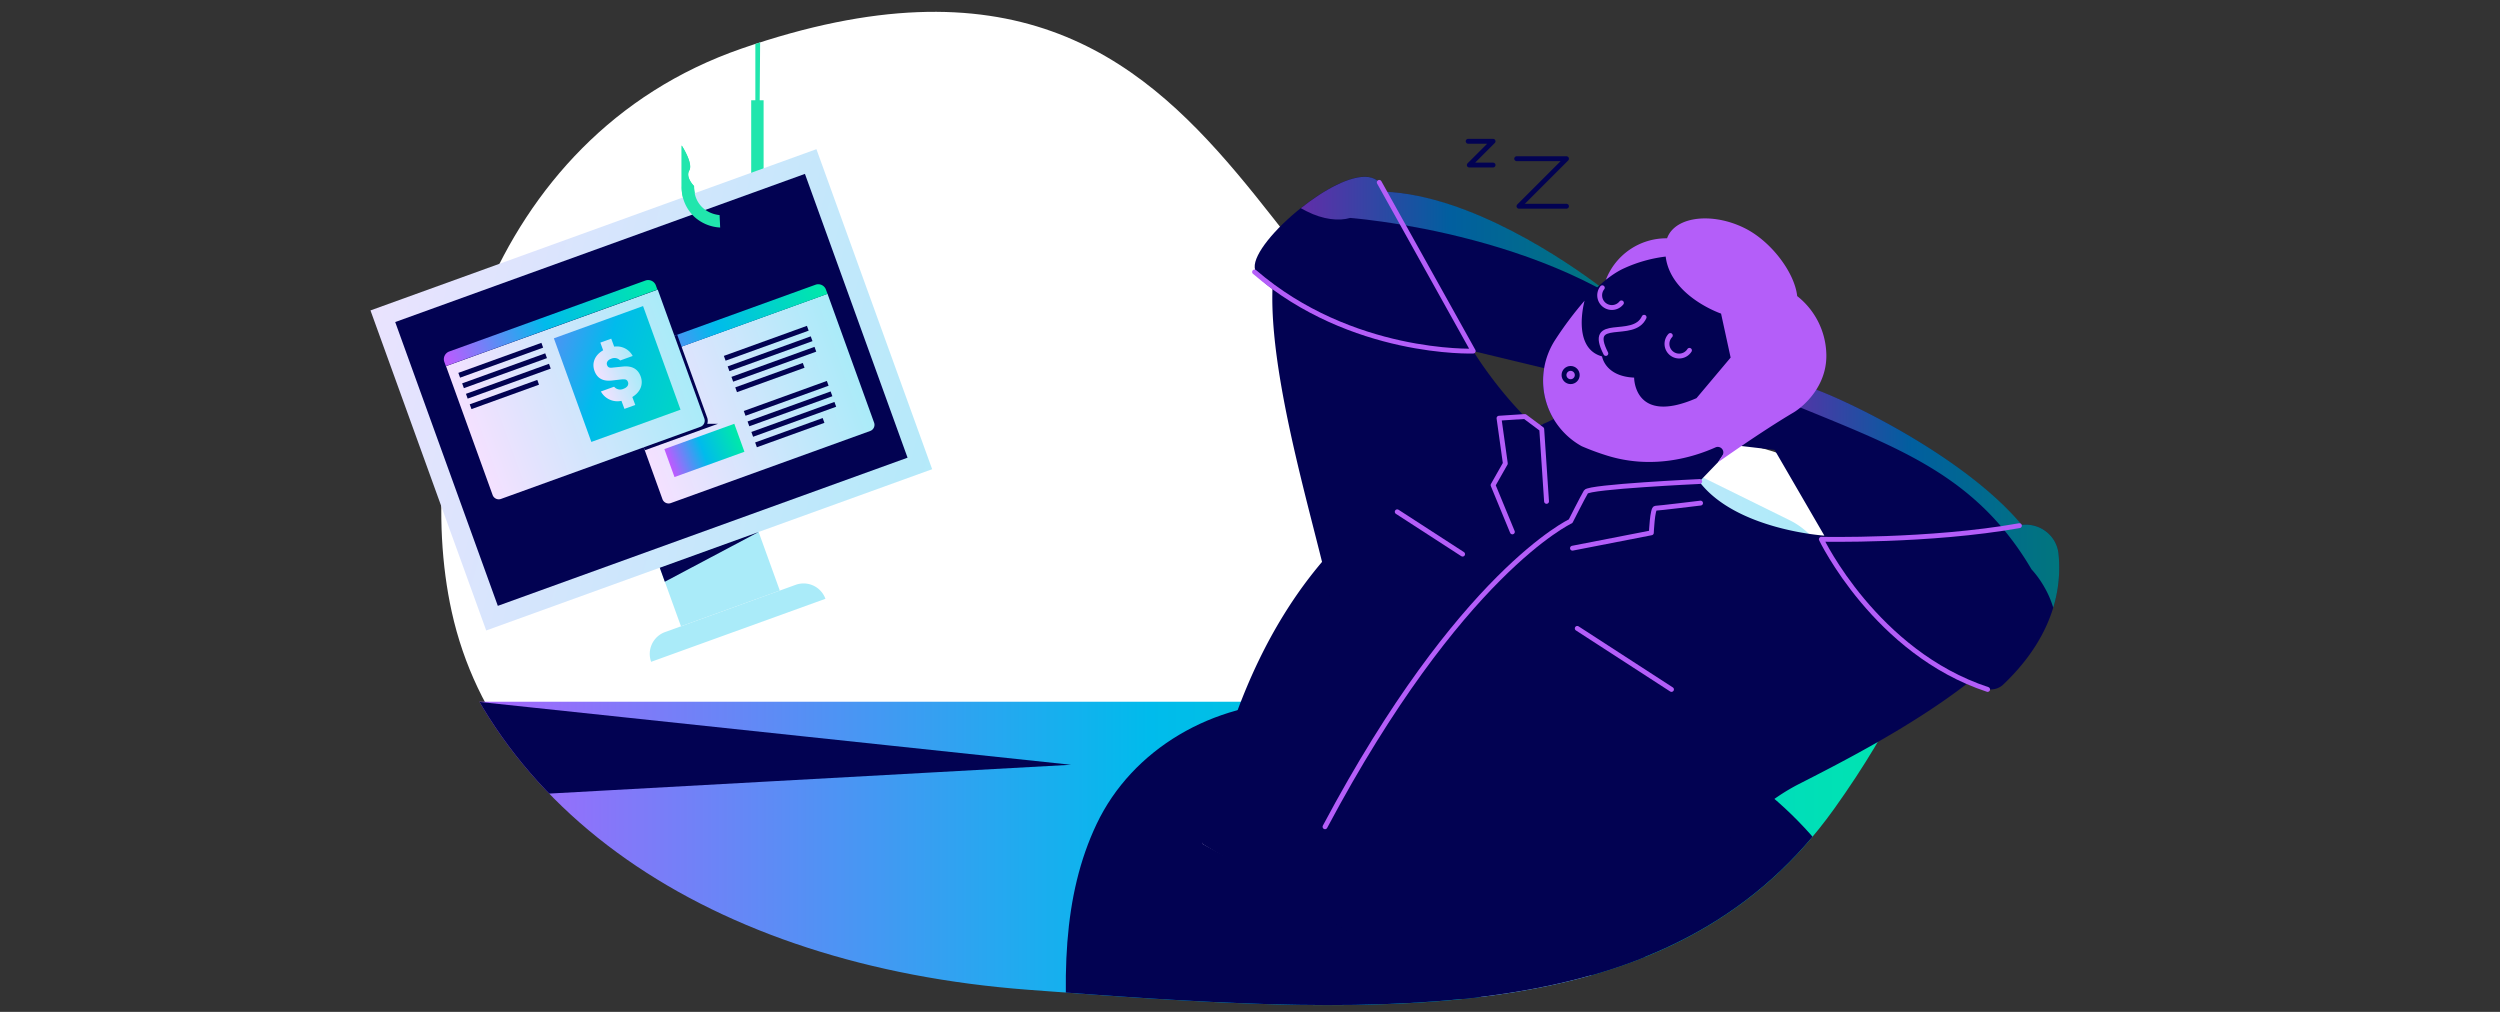 <?xml version="1.0" encoding="UTF-8"?> <svg xmlns="http://www.w3.org/2000/svg" xmlns:xlink="http://www.w3.org/1999/xlink" viewBox="0 0 841.99 340.79"><rect x="0" y="0" width="841.99" height="340.79" fill="#333333" stroke="none"/><defs><style>.cls-1,.cls-10,.cls-12,.cls-20{fill:none;}.cls-2{fill:#fff;}.cls-3{clip-path:url(#clip-path);}.cls-4{fill:url(#linear-gradient);}.cls-5{fill:#020252;}.cls-6{clip-path:url(#clip-path-2);}.cls-7{fill:url(#linear-gradient-2);}.cls-8,.cls-9{opacity:0.5;}.cls-8{fill:url(#linear-gradient-3);}.cls-9{fill:url(#linear-gradient-4);}.cls-10{stroke:#b45ef9;}.cls-10,.cls-12{stroke-linecap:round;stroke-linejoin:round;stroke-width:1.64px;}.cls-11{fill:#b45ef9;}.cls-12,.cls-20{stroke:#020252;}.cls-13{fill:#21e6ad;}.cls-14{fill:url(#linear-gradient-5);}.cls-15{fill:url(#linear-gradient-6);}.cls-16{fill:url(#linear-gradient-7);}.cls-17{fill:url(#linear-gradient-8);}.cls-18{fill:url(#linear-gradient-9);}.cls-19{fill:url(#linear-gradient-10);}.cls-20{stroke-miterlimit:10;stroke-width:2.09px;}.cls-21{fill:url(#linear-gradient-11);}.cls-22{fill:url(#linear-gradient-12);}.cls-23{fill:url(#linear-gradient-13);}.cls-24{fill:url(#linear-gradient-14);}</style><clipPath id="clip-path"><path class="cls-1" d="M142.93,186.33c16.56,86.94,97.32,138.95,203.06,147,119.67,9.09,217.64,15,271.86-61.08C698.32,159.39,635,108.91,536.92,112.11,422.45,115.85,432.11-117.58,244.6-42.43,154.32-6.25,128.78,112.08,142.93,186.33Z"></path></clipPath><linearGradient id="linear-gradient" x1="126.58" y1="301.39" x2="669.06" y2="301.39" gradientUnits="userSpaceOnUse"><stop offset="0" stop-color="#c059ff"></stop><stop offset="0.48" stop-color="#00bbec"></stop><stop offset="1" stop-color="#00e9a9"></stop></linearGradient><clipPath id="clip-path-2"><path class="cls-1" d="M142.93,186.33c16.56,86.94,97.32,138.95,203.06,147C460.4,342,555,347.76,610.46,281.79c2.55-3,73.47-36.33,75.86-39.67C766.78,129.28,675.67,34,577.58,37.17c-114.47,3.74-145.47-154.75-333-79.6C154.32-6.25,128.78,112.08,142.93,186.33Z"></path></clipPath><linearGradient id="linear-gradient-2" x1="404.85" y1="245.26" x2="616.78" y2="245.26" gradientUnits="userSpaceOnUse"><stop offset="0" stop-color="#f4e1ff"></stop><stop offset="1" stop-color="#aaebf9"></stop></linearGradient><linearGradient id="linear-gradient-3" x1="438.07" y1="79.36" x2="542.35" y2="79.36" xlink:href="#linear-gradient"></linearGradient><linearGradient id="linear-gradient-4" x1="597.54" y1="165.85" x2="693.52" y2="165.85" xlink:href="#linear-gradient"></linearGradient><linearGradient id="linear-gradient-5" x1="-63.31" y1="-66.23" x2="159.64" y2="91.61" gradientTransform="translate(171.29 118.67)" xlink:href="#linear-gradient-2"></linearGradient><linearGradient id="linear-gradient-6" x1="-5.82" y1="28795.25" x2="102.07" y2="28871.63" gradientTransform="matrix(1, 0, 0, -0.18, 194.34, 5473.31)" xlink:href="#linear-gradient-2"></linearGradient><linearGradient id="linear-gradient-7" x1="-13.67" y1="-61020.14" x2="112.34" y2="-60930.94" gradientTransform="translate(199.24 4373.85) scale(1 0.07)" xlink:href="#linear-gradient-2"></linearGradient><linearGradient id="linear-gradient-8" x1="39.08" y1="26.55" x2="114.87" y2="26.55" gradientTransform="translate(174.3 108.02)" xlink:href="#linear-gradient-2"></linearGradient><linearGradient id="linear-gradient-9" x1="39.08" y1="56961.55" x2="114.87" y2="56961.55" gradientTransform="matrix(1, 0, 0, -0.08, 165.36, 4886.13)" xlink:href="#linear-gradient"></linearGradient><linearGradient id="linear-gradient-10" x1="45.42" y1="37.9" x2="70.47" y2="37.9" gradientTransform="translate(179.29 113.81)" xlink:href="#linear-gradient"></linearGradient><linearGradient id="linear-gradient-11" x1="-14.24" y1="5.8" x2="61.55" y2="5.8" gradientTransform="translate(170.42 127.38)" xlink:href="#linear-gradient-2"></linearGradient><linearGradient id="linear-gradient-12" x1="-14.24" y1="57208.98" x2="61.55" y2="57208.98" gradientTransform="matrix(1, 0, 0, -0.08, 161.48, 4905.49)" xlink:href="#linear-gradient"></linearGradient><linearGradient id="linear-gradient-13" x1="-2.64" y1="-27.14" x2="74.87" y2="30.17" gradientTransform="translate(168.79 122.27)" xlink:href="#linear-gradient"></linearGradient><linearGradient id="linear-gradient-14" x1="31.91" y1="3.71" x2="46.25" y2="3.71" gradientTransform="translate(169.86 135.77) rotate(-19.88)" xlink:href="#linear-gradient-2"></linearGradient></defs><g id="Layer_4" data-name="Layer 4"><path class="cls-2" d="M152.13,206C168,278,245.61,321.16,347.18,327.82c115,7.53,209.05,12.41,261.14-50.63,77.29-93.54,16.48-135.38-77.74-132.73-110,3.09-100.68-190.4-280.79-128.11C163.07,46.35,138.54,144.43,152.13,206Z"></path><g class="cls-3"><rect class="cls-4" x="126.58" y="236.35" width="542.48" height="130.1"></rect><polygon class="cls-5" points="360.7 257.57 160.81 268.61 160.81 236.34 360.7 257.57"></polygon></g><g class="cls-6"><path class="cls-5" d="M369.32,277.56c-11.32,23.86-12.16,52.35-8.25,88.88H639.85v-7.6c0-67.65-59.13-122.49-132.08-122.49H438.18C408.49,236.35,381.27,252.35,369.32,277.56Z"></path><path class="cls-7" d="M522.81,348.84c2-5,68.78-102.77,90.29-138a25.13,25.13,0,0,0-10.35-35.63L540.6,144.57a28.12,28.12,0,0,0-35.94,9.8L404.85,284.14Z"></path><path class="cls-5" d="M688.51,188.59a4.09,4.09,0,0,0-.36-.84,54.29,54.29,0,0,0-7.24-10.93C660.33,152.11,616,132,608.28,130.15a5.81,5.81,0,0,1-1.87-.92,14.63,14.63,0,0,1-2.53-2.19l-5.74,3.6-22.68,14.22-48.71-6.23c-11.39,12.39-98.24,12.9-121.9,145.51l124.07,74.39,30.92-44.8C571,295,586.41,274,605.85,264.07c12.52-6.4,37.55-19,56.89-34,13-10.08,23.42-21.24,25.78-32.32A20.83,20.83,0,0,0,688.51,188.59ZM572.32,162.22l6.3-6.54,4.14-5.9,14.92,1.75,16.76,28.87S584.62,178.44,572.32,162.22Z"></path><path class="cls-5" d="M496.89,118.41l-.71-.17.1.17c1.31,2.12,15.43,24.53,33.29,34.54,0,0-23.78,23-25.34,23.51s-55.37,32.14-55.37,32.14c.63-11.94-21.54-74.34-20.3-111.25.36-10.87,2.76-19.53,8.36-24a36.34,36.34,0,0,1,3-2.2c7.9-5.19,17-7,26.35-6.58,29,1.23,61.29,23.48,72.61,32q1.77,1.34,3.44,2.68a141.18,141.18,0,0,1,25,25.52l-15.53,6.86Z"></path><path class="cls-5" d="M497,118.41h-.72c-21.69-.23-52.87-11-66.7-20.34l-1-.72c-3.67-2.63-5.88-5.14-6-7.26-.32-4.56,6.86-13.11,15.52-20,1.87-1.5,3.8-2.91,5.75-4.2,8.4-5.54,16.94-8.57,20.7-4.48v0l1.78,3.12,5.32,9.36h0l1.08,1.89Z"></path><path class="cls-8" d="M542.35,99.21c-24-13.77-51.88-20.38-69.63-23.42-10.55-1.81-17.52-2.35-18-2.39h0C451,74.51,445.63,74,440,71.12c-.62-.32-1.25-.66-1.88-1,1.87-1.5,3.8-2.91,5.75-4.2,8.4-5.54,16.94-8.57,20.7-4.48v0l1.78,3.12c29,1.23,61.29,23.48,72.61,32Q540.68,97.87,542.35,99.21Z"></path><path class="cls-5" d="M691.52,204.66c-2.43,8-7.42,16.94-16.82,25.88-1.74,1.66-4.09,2-6.85,1.42a18.33,18.33,0,0,1-3.09-1c-.65-.27-1.33-.58-2-.93-19.12-9.76-49.34-48.51-49.34-48.51s30.68.3,55.76-2.89q2.7-.33,5.3-.74c1.94-.3,3.83-.62,5.64-1,.27,0,.54-.09.81-.11a10,10,0,0,1,2.12-.06,11.21,11.21,0,0,1,7.43,3.54.35.35,0,0,0,.1.11,10.66,10.66,0,0,1,2.19,3.71c0,.08,0,.16.08.24a11.19,11.19,0,0,1,.45,2.19A46,46,0,0,1,691.52,204.66Z"></path><path class="cls-9" d="M691.52,204.66a32.12,32.12,0,0,0-3-6.94,33,33,0,0,0-4.34-6l0,0a100,100,0,0,0-9.7-13.81c-19-22.6-44.39-30.66-76.92-44.3,0,0,.21-1.15.6-3l5.74-3.6a14.63,14.63,0,0,0,2.53,2.19,5.81,5.81,0,0,0,1.87.92c7.71,1.87,52.05,22,72.63,46.67a10,10,0,0,1,2.12-.06,11.21,11.21,0,0,1,7.43,3.54.35.35,0,0,0,.1.11,10.66,10.66,0,0,1,2.19,3.71.62.62,0,0,0,.08.24,11.19,11.19,0,0,1,.45,2.19A46,46,0,0,1,691.52,204.66Z"></path><path class="cls-10" d="M572.46,162.17s-37.27,1.74-38.31,3.47-5.17,9.9-5.17,9.9-37.2,17.31-82.72,102.91"></path><polyline class="cls-10" points="520.87 168.86 519.25 144.53 513.56 140.28 504.86 140.85 506.99 156.1 502.86 163.39 509.36 179.14"></polyline><path class="cls-10" d="M529.6,184.63l26.57-5.18s.35-8.28,1.38-8.28,15.19-1.73,15.19-1.73"></path><path class="cls-10" d="M669.42,232.2c-37.71-12.43-56-50.58-56-50.58s36.31.83,66.71-4.58"></path><path class="cls-10" d="M464.52,61.42l31.66,56.82s-41,1.53-73.65-26.64"></path><path class="cls-11" d="M540.84,94.26a21.83,21.83,0,0,1,20.62-14l0,8.69Z"></path><polyline class="cls-5" points="584 147.38 583.99 147.39 578.63 155.69"></polyline><path class="cls-5" d="M541.32,153.46l-3.9-1.2a24.59,24.59,0,0,1-4.73-2,25.24,25.24,0,0,1-8.78-36,119.91,119.91,0,0,1,9.77-13h0c4.32-4.91,8.86-8.89,13.39-10.94A47.29,47.29,0,0,1,561,86.41c16.5-2,33.46,5,36.08,25.82,1.93,15.25-2.55,24.52-6.78,29.68a22.1,22.1,0,0,1-6.29,5.47"></path><path class="cls-10" d="M539.65,96.92a4.1,4.1,0,0,0,6.44,5.09"></path><path class="cls-10" d="M562.55,113A4.1,4.1,0,1,0,569,118"></path><path class="cls-10" d="M553.73,106.85c-3.59,7.93-19.47-.65-12.89,12.2"></path><path class="cls-11" d="M604.08,138.91c-11.08,6.55-25.45,16.78-25.45,16.78l1.48-2.29a1.87,1.87,0,0,0-2.32-2.73c-7.57,3.38-21.26,7.51-36.47,2.79a83.07,83.07,0,0,1-8.63-3.19,25.24,25.24,0,0,1-8.78-36,119.91,119.91,0,0,1,9.77-13c-.13.49-4.33,16,5.89,18.76,0,0,.95,6.72,10.8,7.15,0,0-.09,16.12,21,6.92l11.5-13.67-3.22-14.81s-17-5.81-18.65-19.19a17.43,17.43,0,0,1,0-4.15c1-9.19,14.83-11.3,26.6-5.44,9.16,4.56,16.9,15.24,17.68,22.88a25.64,25.64,0,0,1,9.8,19C615.69,130.3,606.78,137.31,604.08,138.91Z"></path><circle class="cls-12" cx="528.98" cy="126.31" r="2.23"></circle><polyline class="cls-12" points="510.81 53.45 527.59 53.45 511.58 69.46 527.59 69.46"></polyline><polyline class="cls-12" points="494.47 47.58 502.86 47.58 494.85 55.59 502.86 55.59"></polyline><line class="cls-10" x1="531.21" y1="211.64" x2="562.95" y2="232.2"></line><line class="cls-10" x1="470.58" y1="172.37" x2="492.6" y2="186.63"></line></g><path class="cls-13" d="M243.46,76.63A14.17,14.17,0,0,1,234,73.11a13.65,13.65,0,0,1-4.39-10.48V49s3.94,6,2.56,8.38,1.61,5.28,1.61,5.28c0,6.75,5,9.83,9.73,9.83A9.2,9.2,0,0,0,253,62.63V33.77h4.18V62.63a13.75,13.75,0,0,1-4.32,10.5A13.91,13.91,0,0,1,243.46,76.63Z"></path><polygon class="cls-13" points="255.79 42.88 254.4 42.88 254.4 14.8 256.01 14.28 255.79 42.88"></polygon><rect class="cls-14" x="139.51" y="73.99" width="159.71" height="114.62" transform="translate(-31.58 82.41) rotate(-19.88)"></rect><rect class="cls-5" x="168.55" y="57.93" width="101.64" height="146.74" transform="translate(268.26 -119.64) rotate(70.12)"></rect><rect class="cls-15" x="224.72" y="184.57" width="35.4" height="20.98" transform="translate(-51.88 94.05) rotate(-19.88)"></rect><path class="cls-16" d="M223.94,204.7H270.7a7.83,7.83,0,0,1,7.83,7.83v0a0,0,0,0,1,0,0H216.11a0,0,0,0,1,0,0v0A7.83,7.83,0,0,1,223.94,204.7Z" transform="translate(-56.2 96.52) rotate(-19.88)"></path><polygon class="cls-5" points="255.5 179.18 223.91 195.93 222.21 191.22 255.5 179.18"></polygon><path class="cls-17" d="M213.38,110.4h75.79a0,0,0,0,1,0,0v46.15a2.2,2.2,0,0,1-2.2,2.2H215.57a2.2,2.2,0,0,1-2.2-2.2V110.4a0,0,0,0,1,0,0Z" transform="translate(-30.78 93.45) rotate(-19.88)"></path><path class="cls-18" d="M207.19,107.73h70.27a2.76,2.76,0,0,1,2.76,2.76V112a0,0,0,0,1,0,0H204.44a0,0,0,0,1,0,0v-1.47A2.76,2.76,0,0,1,207.19,107.73Z" transform="translate(-22.91 88.94) rotate(-19.88)"></path><rect class="cls-5" x="243.2" y="114.76" width="29.75" height="1.72" transform="translate(-23.94 94.64) rotate(-19.88)"></rect><rect class="cls-5" x="244.48" y="118.3" width="29.75" height="1.72" transform="translate(-25.06 95.28) rotate(-19.88)"></rect><rect class="cls-5" x="245.75" y="121.83" width="29.75" height="1.72" transform="translate(-26.19 95.93) rotate(-19.88)"></rect><rect class="cls-5" x="247.2" y="126.31" width="24.19" height="1.72" transform="translate(-27.79 95.74) rotate(-19.88)"></rect><rect class="cls-5" x="249.91" y="133.32" width="29.75" height="1.72" transform="translate(-29.85 98.02) rotate(-19.88)"></rect><rect class="cls-5" x="251.18" y="136.85" width="29.75" height="1.72" transform="translate(-30.97 98.67) rotate(-19.88)"></rect><rect class="cls-5" x="252.46" y="140.39" width="29.75" height="1.72" transform="translate(-32.1 99.31) rotate(-19.88)"></rect><rect class="cls-5" x="253.9" y="144.86" width="24.19" height="1.72" transform="translate(-33.7 99.13) rotate(-19.88)"></rect><rect class="cls-19" x="224.71" y="146.7" width="25.05" height="10.02" transform="translate(-37.45 89.7) rotate(-19.88)"></rect><path class="cls-20" d="M216.8,150.67l19.08-6.9a2.17,2.17,0,0,0,1.31-2.78L227.11,113.1"></path><path class="cls-21" d="M156.18,109H232a0,0,0,0,1,0,0v46.15a2.2,2.2,0,0,1-2.2,2.2H158.38a2.2,2.2,0,0,1-2.2-2.2V109a0,0,0,0,1,0,0Z" transform="translate(-33.72 73.92) rotate(-19.88)"></path><path class="cls-22" d="M150,106.35h70.27a2.76,2.76,0,0,1,2.76,2.76v1.47a0,0,0,0,1,0,0H147.24a0,0,0,0,1,0,0v-1.47A2.76,2.76,0,0,1,150,106.35Z" transform="matrix(0.94, -0.34, 0.34, 0.94, -25.85, 69.41)"></path><rect class="cls-5" x="153.77" y="120.48" width="29.75" height="1.72" transform="translate(-31.21 64.57) rotate(-19.88)"></rect><rect class="cls-5" x="155.05" y="124.01" width="29.75" height="1.72" transform="translate(-32.33 65.22) rotate(-19.88)"></rect><rect class="cls-5" x="156.33" y="127.54" width="29.75" height="1.72" transform="translate(-33.46 65.86) rotate(-19.88)"></rect><rect class="cls-5" x="157.77" y="132.02" width="24.19" height="1.72" transform="translate(-35.06 65.67) rotate(-19.88)"></rect><rect class="cls-23" x="191.9" y="107.42" width="31.94" height="37.11" transform="translate(-30.45 78.18) rotate(-19.88)"></rect><path class="cls-24" d="M209.3,135a6.34,6.34,0,0,1-6.92-3.15l4.45-1.61a2.64,2.64,0,0,0,3.19.69c1.2-.43,1.82-1.3,1.48-2.25s-1-1-2.26-.89l-3.07.36c-2.54.28-4.88-.29-5.95-3.24-1-2.74.21-5.4,2.92-6.93l-.94-2.59,3.66-1.33,1,2.69a6,6,0,0,1,6.23,3.14l-4.22,1.52a2.6,2.6,0,0,0-3-.6c-1.17.42-1.73,1.27-1.42,2.13s.9,1,1.86.87l3.4-.35c3-.33,5.12.69,6.08,3.35,1,2.82-.26,5.35-2.83,6.9l1,2.68-3.65,1.32Z"></path><path class="cls-13" d="M242.35,72.44c-4.34-.45-8.62-3.55-8.62-9.77,0,0-3-2.93-1.61-5.27S229.56,49,229.56,49V62.67A13.65,13.65,0,0,0,234,73.15a14,14,0,0,0,8.55,3.48Z"></path></g></svg> 